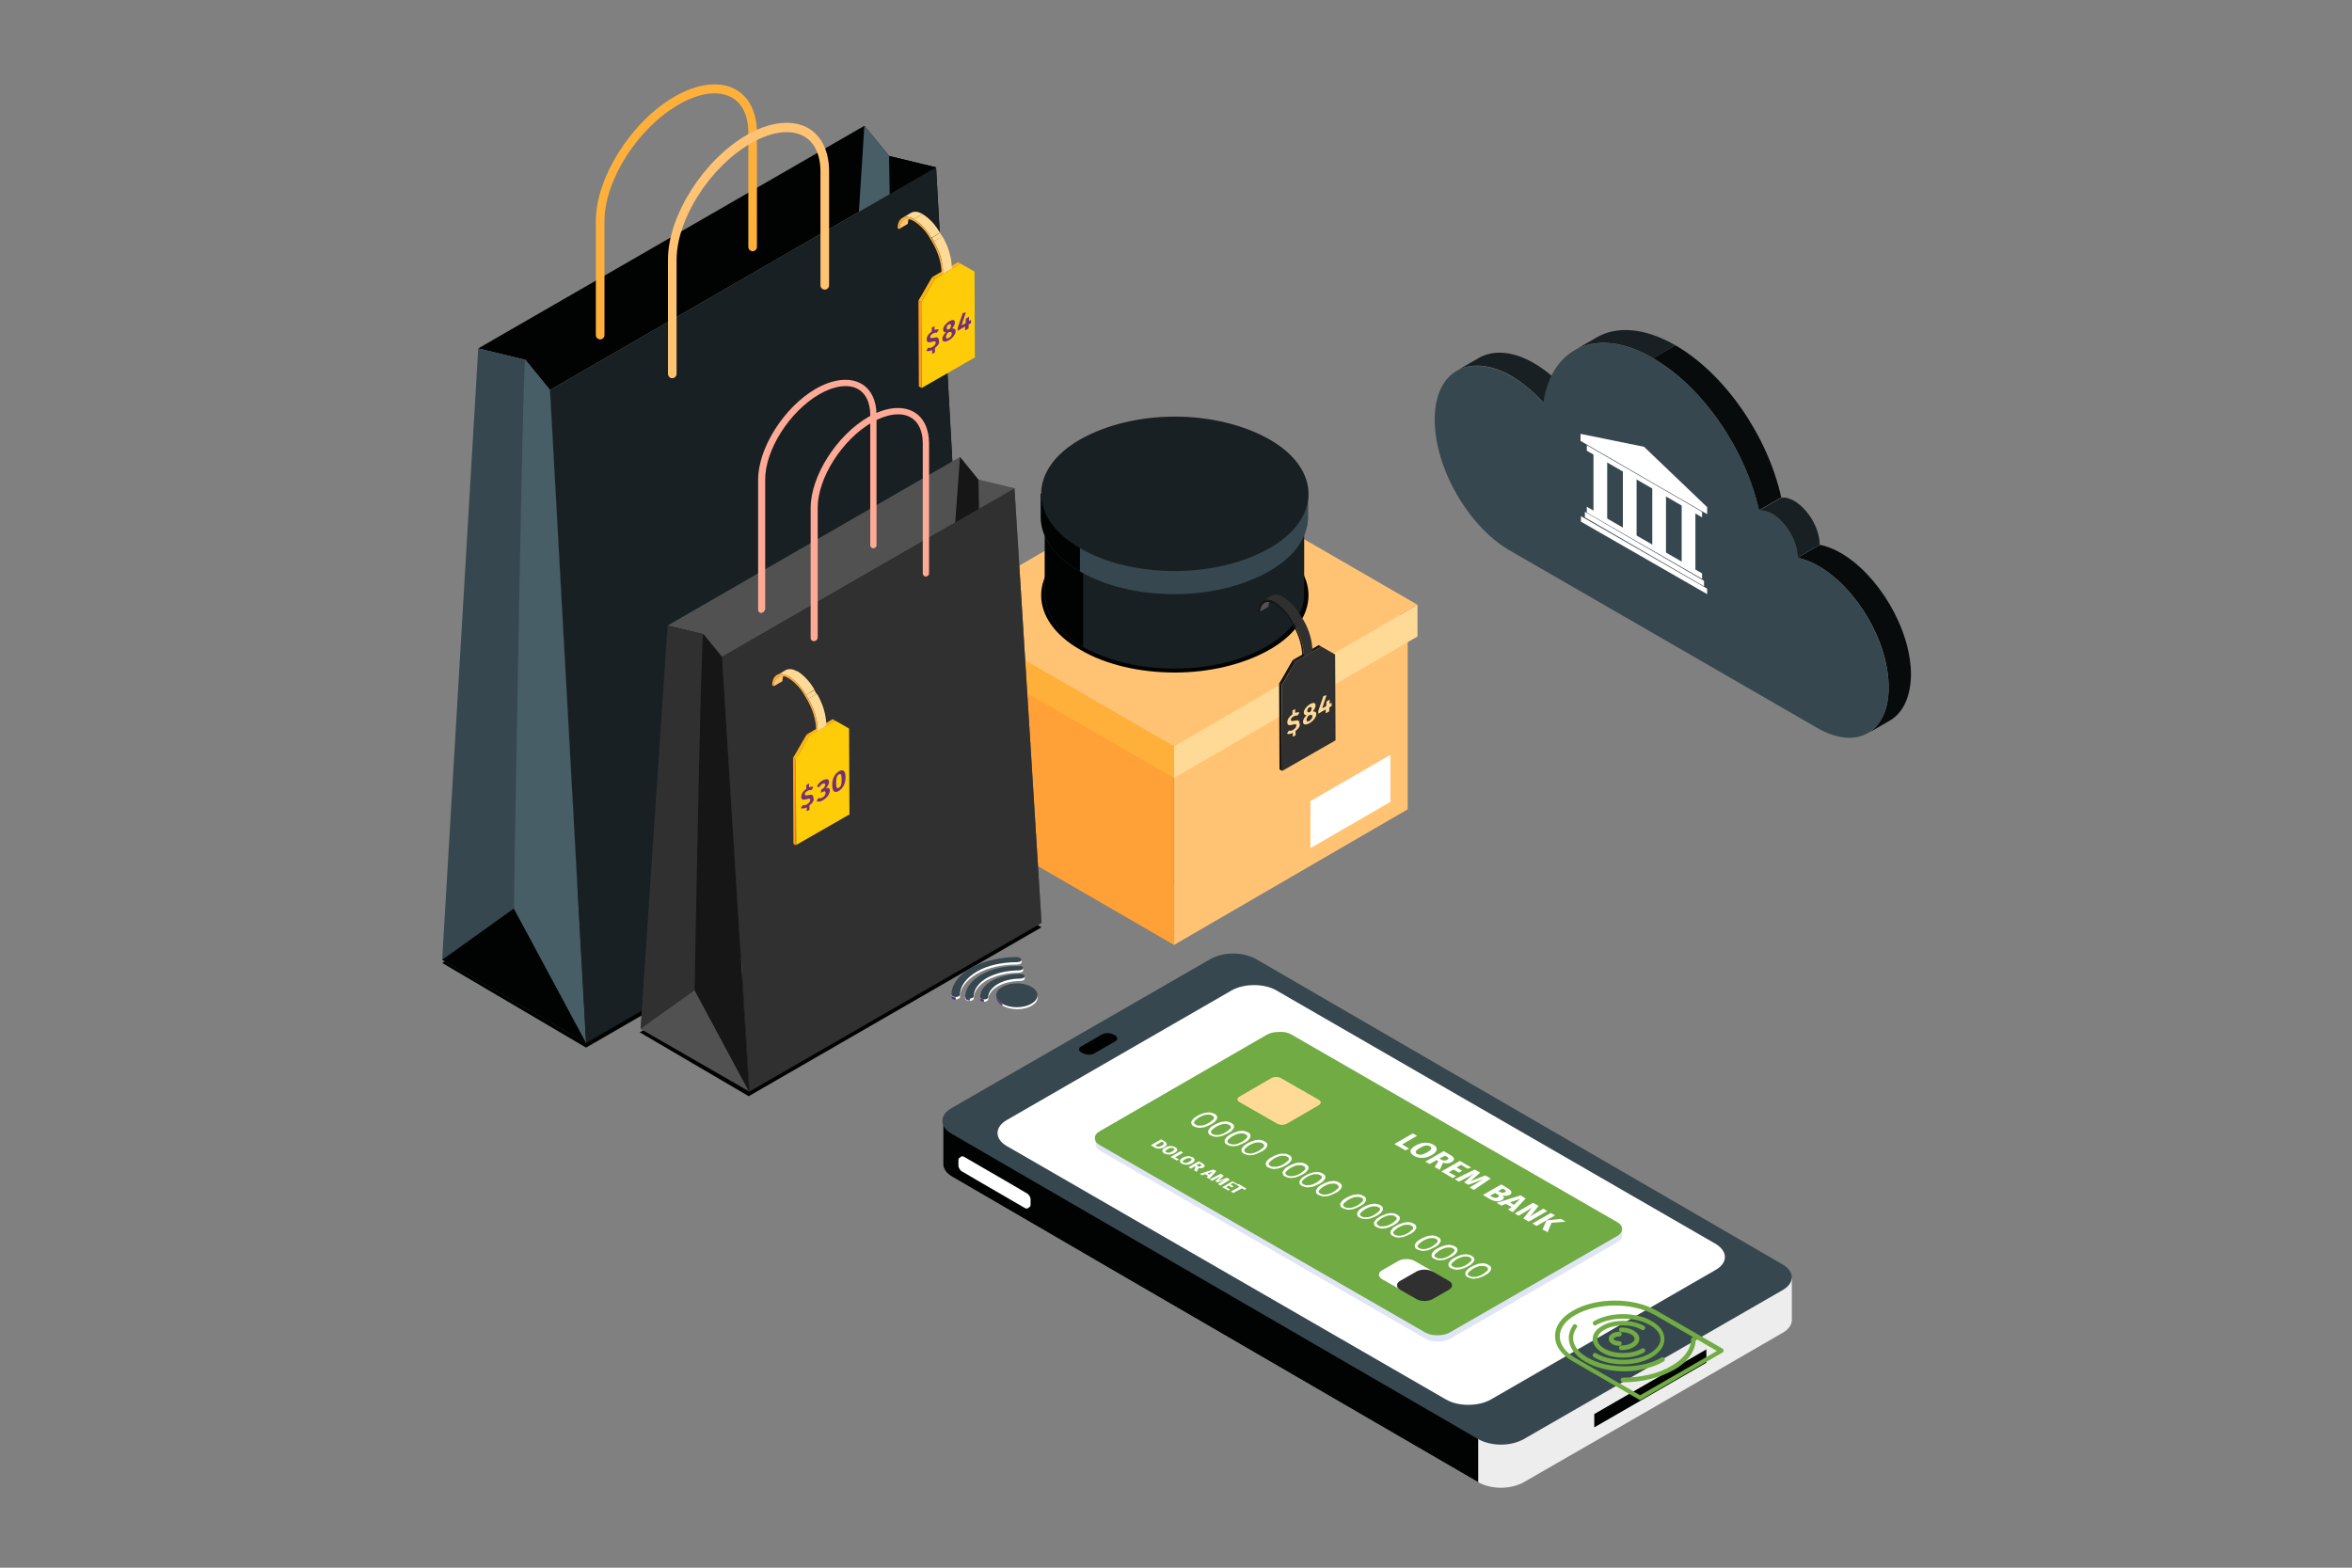 <?xml version="1.0" encoding="utf-8"?>
<!-- Generator: Adobe Illustrator 26.0.1, SVG Export Plug-In . SVG Version: 6.00 Build 0)  -->
<svg version="1.1" id="Layer_1" xmlns="http://www.w3.org/2000/svg" xmlns:xlink="http://www.w3.org/1999/xlink" x="0px" y="0px"
	 viewBox="0 0 600 400" style="enable-background:new 0 0 600 400;" xml:space="preserve">
<rect x="0" y="0" width="600" height="400" fill="#808080" stroke="none"/>
<style type="text/css">
	.st0{fill:#78BBFF;}
	.st1{fill:#010202;}
	.st2{enable-background:new    ;}
	.st3{fill:#FFC373;}
	.st4{fill:#FFA136;}
	.st5{fill:#FFDA96;}
	.st6{fill:#FFB03A;}
	.st7{fill:#FFFFFF;}
	.st8{fill:#182023;}
	.st9{fill:#BDFFFF;}
	.st10{fill:#36474F;}
	.st11{fill:#485E66;}
	.st12{fill:#515151;}
	.st13{fill:#303030;}
	.st14{fill:#161616;}
	.st15{fill:#FFAA96;}
	.st16{clip-path:url(#SVGID_00000005950723395156712910000012811568451935178418_);enable-background:new    ;}
	.st17{fill:#FF9924;}
	.st18{clip-path:url(#SVGID_00000106825677269293558640000014147719296657287312_);enable-background:new    ;}
	.st19{fill:#FFB316;}
	.st20{fill:#FECC09;}
	.st21{fill:#743075;}
	.st22{clip-path:url(#SVGID_00000005265026181261627990000000950427262158046096_);enable-background:new    ;}
	.st23{clip-path:url(#SVGID_00000068668149810822576490000015733081733566642066_);enable-background:new    ;}
	.st24{clip-path:url(#SVGID_00000158030586823402735800000004748503461643857037_);enable-background:new    ;}
	.st25{clip-path:url(#SVGID_00000183245616060717595880000011647229319173314967_);enable-background:new    ;}
	.st26{fill:#EDEDED;}
	.st27{fill:#71AB43;}
	.st28{fill:#E0E5F6;}
	.st29{clip-path:url(#SVGID_00000026162956661944300700000013580708140562577325_);}
	.st30{fill:#522E78;}
	.st31{fill:#080B0C;}
</style>
<path class="st0" d="M314.6,226.2c1.6,0.9,1.6,2.4,0,3.3c-1.6,0.9-4.2,0.9-5.8,0c-1.6-0.9-1.6-2.4,0-3.3
	C310.4,225.3,313,225.3,314.6,226.2z"/>
<g>
	<g>
		<polygon class="st1" points="233.1,198.3 292.7,163.7 349.7,196.6 290.2,231.2 		"/>
	</g>
	<g>
		<g>
			<g>
				<g class="st2">
					<g>
						<polygon class="st3" points="299.5,192.7 359.1,158.1 359.1,206.5 299.5,241.1 						"/>
					</g>
					<g>
						<g>
							<polygon class="st3" points="242.5,159.8 302.1,125.2 359.1,158.1 299.5,192.7 							"/>
						</g>
					</g>
					<g>
						<g>
							<polygon class="st4" points="299.5,192.7 299.5,241.1 242.5,208.1 242.5,159.8 							"/>
						</g>
					</g>
				</g>
			</g>
			<g>
				<g class="st2">
					<g>
						<g>
							<polygon class="st5" points="299.5,190.4 361.6,154.3 361.6,162.4 299.5,198.5 							"/>
						</g>
					</g>
					<g>
						<g>
							<polygon class="st3" points="239.9,156 302.1,119.9 361.6,154.3 299.5,190.4 							"/>
						</g>
					</g>
					<g>
						<g>
							<polygon class="st6" points="299.5,190.4 299.5,198.5 239.9,164.1 239.9,156 							"/>
						</g>
					</g>
				</g>
			</g>
			<polygon class="st7" points="354.7,204.6 334.3,216.4 334.3,204.4 354.7,192.6 			"/>
		</g>
	</g>
</g>
<g>
	<path class="st1" d="M323.8,138c6.7,3.8,10,8.9,10,13.9s-3.3,10.1-10,13.9c-6.7,3.8-15.4,5.8-24.1,5.8c-8.7,0-17.5-1.9-24.1-5.8
		c-6.7-3.8-10-8.9-10-13.9s3.3-10.1,10-13.9c6.7-3.8,15.4-5.8,24.1-5.8C308.4,132.2,317.1,134.1,323.8,138z"/>
	<g>
		<path class="st8" d="M332.7,126.5v25c0,4.9-3.2,9.8-9.7,13.5c-6.4,3.7-14.9,5.6-23.4,5.6c-8.5,0-16.9-1.9-23.4-5.6
			c-6.5-3.7-9.7-8.6-9.7-13.5v-25H332.7z"/>
		<path class="st1" d="M276.8,126.5l-0.5,13.5v25c-6.5-3.7-9.7-8.6-9.7-13.5v-25H276.8z"/>
		<path class="st9" d="M323,113c6.5,3.7,9.7,8.6,9.7,13.5c0,4.9-3.2,9.8-9.7,13.5c-6.5,3.7-14.9,5.6-23.4,5.6
			c-8.5,0-16.9-1.9-23.4-5.6c-6.5-3.7-9.7-8.6-9.7-13.5c0-4.9,3.2-9.8,9.7-13.5c6.5-3.7,14.9-5.6,23.4-5.6
			C308.1,107.5,316.5,109.3,323,113z"/>
	</g>
	<g>
		<path class="st10" d="M333.7,126v5.9c0,5-3.3,10.1-10,13.9c-6.7,3.8-15.4,5.8-24.1,5.8c-8.7,0-17.5-1.9-24.1-5.8
			c-6.7-3.8-10-8.9-10-13.9V126H333.7z"/>
		<path class="st1" d="M276,126l-0.5,13.9v5.9c-6.7-3.8-10-8.9-10-13.9V126H276z"/>
		<path class="st8" d="M323.8,112.1c6.7,3.8,10,8.9,10,13.9c0,5-3.3,10.1-10,13.9c-6.7,3.8-15.4,5.8-24.1,5.8
			c-8.7,0-17.5-1.9-24.1-5.8c-6.7-3.8-10-8.9-10-13.9c0-5,3.3-10.1,10-13.9c6.7-3.8,15.4-5.8,24.1-5.8
			C308.4,106.3,317.1,108.3,323.8,112.1z"/>
	</g>
</g>
<g>
	<polygon class="st1" points="112.8,245.7 149.5,267.3 248,210.4 211.3,188.8 	"/>
	<polygon class="st1" points="220.5,32.1 226.8,39.8 238.8,42.7 140.3,99.5 134,91.8 122,88.9 	"/>
	<g>
		<path class="st6" d="M153.1,86.6c-0.6,0-1.1-0.5-1.1-1.1V56.4c0-11.1,9-25.3,20-31.7c6-3.5,11.8-4.1,15.8-1.8
			c3.4,2,5.3,5.9,5.3,11V63c0,0.6-0.5,1.1-1.1,1.1c-0.6,0-1.1-0.5-1.1-1.1V33.9c0-4.3-1.5-7.5-4.2-9c-3.3-1.9-8.3-1.3-13.6,1.8
			c-10.4,6-18.9,19.3-18.9,29.7v29.1C154.2,86.1,153.7,86.6,153.1,86.6z"/>
	</g>
	<polygon class="st10" points="140.3,99.5 149.5,266.1 112.8,244.9 122,88.9 134,91.8 	"/>
	<polygon class="st1" points="149.5,266.1 131.1,231.8 112.8,244.9 	"/>
	<path class="st11" d="M134,91.8c-0.7,0.2-2.9,140-2.9,140l18.4,34.2l-9.2-166.5L134,91.8z"/>
	<polygon class="st1" points="226.8,39.8 229,174.5 248,209.2 238.8,42.7 	"/>
	<polygon class="st11" points="220.5,32.1 210.6,187.5 229,174.5 226.8,39.8 	"/>
	<polygon class="st8" points="248,209.2 238.8,42.7 140.3,99.5 149.5,266.1 	"/>
	<g>
		<path class="st3" d="M171.5,96.5c-0.6,0-1.1-0.5-1.1-1.1V66.2c0-11.1,9-25.3,20-31.7c6-3.5,11.8-4.1,15.8-1.8
			c3.4,2,5.3,5.9,5.3,11v29.1c0,0.6-0.5,1.1-1.1,1.1c-0.6,0-1.1-0.5-1.1-1.1V43.8c0-4.3-1.5-7.5-4.2-9c-3.3-1.9-8.3-1.3-13.6,1.8
			c-10.4,6-18.9,19.3-18.9,29.7v29.1C172.6,96,172.1,96.5,171.5,96.5z"/>
	</g>
</g>
<g>
	<polygon class="st1" points="163.2,263.4 191,279.7 265.7,236.6 237.9,220.2 	"/>
	<polygon class="st12" points="244.9,116.6 249.6,122.4 258.8,124.6 184.2,167.6 179.4,161.8 170.3,159.6 	"/>
	<polygon class="st13" points="184.2,167.6 191.2,278.5 163.4,262.5 170.3,159.6 179.4,161.8 	"/>
	<polygon class="st12" points="191.2,278.5 177.3,252.6 163.4,262.5 	"/>
	<path class="st14" d="M179.4,161.8c-0.6,0.2-2.2,90.9-2.2,90.9l13.9,25.9l-6.9-110.9L179.4,161.8z"/>
	<polygon class="st12" points="249.6,122.4 251.3,209.2 265.7,235.5 258.8,124.6 	"/>
	<polygon class="st14" points="244.9,116.6 237.4,219.1 251.3,209.2 249.6,122.4 	"/>
	<polygon class="st13" points="265.7,235.5 258.8,124.6 184.2,167.6 191.2,278.5 	"/>
	<g>
		<g>
			<path class="st15" d="M194.2,156.4c-0.5,0-0.8-0.4-0.8-0.8v-33.2c0-8.1,6.6-18.5,14.7-23.2c4.4-2.5,8.6-3,11.6-1.3
				c2.5,1.4,3.9,4.3,3.9,8v33.2c0,0.5-0.4,0.8-0.8,0.8c-0.5,0-0.8-0.4-0.8-0.8v-33.2c0-3.1-1.1-5.5-3.1-6.6
				c-2.4-1.4-6.1-0.9-9.9,1.3c-7.6,4.4-13.8,14.2-13.8,21.7v33.2C195,156,194.6,156.4,194.2,156.4z"/>
		</g>
	</g>
	<g>
		<g>
			<path class="st15" d="M207.6,163.6c-0.5,0-0.8-0.4-0.8-0.8v-33.2c0-8.1,6.6-18.5,14.7-23.2c4.4-2.5,8.6-3,11.6-1.3
				c2.5,1.4,3.9,4.3,3.9,8v33.2c0,0.5-0.4,0.8-0.8,0.8c-0.5,0-0.8-0.4-0.8-0.8v-33.2c0-3.1-1.1-5.5-3.1-6.6
				c-2.4-1.4-6.1-0.9-9.9,1.3c-7.6,4.4-13.8,14.2-13.8,21.7v33.2C208.5,163.3,208.1,163.6,207.6,163.6z"/>
		</g>
	</g>
</g>
<g>
	<g>
		<g class="st2">
			<g class="st2">
				<defs>
					<path id="SVGID_1_" class="st2" d="M245.1,67.3l-0.7-0.4c1.4,0.8,2.1,1.2,3.5,2l0.7,0.4C247.2,68.5,246.5,68.1,245.1,67.3z"/>
				</defs>
				<clipPath id="SVGID_00000042735361688592394040000018262861566228011648_">
					<use xlink:href="#SVGID_1_"  style="overflow:visible;"/>
				</clipPath>
				<g style="clip-path:url(#SVGID_00000042735361688592394040000018262861566228011648_);enable-background:new    ;">
					<path class="st17" d="M245.1,67.3l-0.7-0.4c1.4,0.8,2.1,1.2,3.5,2l0.7,0.4C247.2,68.5,246.5,68.1,245.1,67.3z"/>
				</g>
			</g>
			<g>
				<polygon class="st17" points="235.1,99 234.4,98.6 234.3,76.7 235,77.1 				"/>
			</g>
			<g class="st2">
				<defs>
					<path id="SVGID_00000169557851218428513020000000700567796261582513_" class="st2" d="M235,77.1l-0.7-0.4
						c1.4-2.3,2.1-3.7,3.5-6l0.7,0.4C237.1,73.4,236.4,74.8,235,77.1z"/>
				</defs>
				<clipPath id="SVGID_00000029726733406033850630000005852230219377123464_">
					<use xlink:href="#SVGID_00000169557851218428513020000000700567796261582513_"  style="overflow:visible;"/>
				</clipPath>
				<g style="clip-path:url(#SVGID_00000029726733406033850630000005852230219377123464_);enable-background:new    ;">
					<path class="st19" d="M235,77.1l-0.7-0.4c1.4-2.3,2.1-3.7,3.5-6l0.7,0.4C237.1,73.4,236.4,74.8,235,77.1z"/>
				</g>
			</g>
			<g>
				<polygon class="st19" points="238.5,71.1 237.8,70.7 244.4,66.9 245.1,67.3 				"/>
			</g>
			<g>
				<path class="st20" d="M245.1,67.3c1.4,0.8,2.1,1.2,3.5,2l0.1,21.9L235.1,99L235,77.1c1.4-2.3,2.1-3.7,3.5-6L245.1,67.3z"/>
			</g>
		</g>
	</g>
	<g>
		<g class="st2">
			<g>
				<path class="st3" d="M230.5,56.1l2.2-1.3c-0.7,0.4-1.1,1.2-1.1,2.3l-2.2,1.3C229.5,57.3,229.9,56.5,230.5,56.1z"/>
			</g>
			<g>
				<path class="st5" d="M230.2,55.6l2.2-1.3c0.7-0.4,1.8-0.4,2.9,0.3l-2.2,1.3C232,55.2,231,55.2,230.2,55.6z"/>
			</g>
			<g>
				<path class="st5" d="M238.2,61.6l2.2-1.3c1.6,2.7,2.4,5.6,2.4,8.2l-2.2,1.3C240.7,67.3,239.8,64.4,238.2,61.6z"/>
			</g>
			<g>
				<polygon class="st5" points="237.7,60.7 239.8,59.4 240.4,60.4 238.2,61.6 				"/>
			</g>
			<g>
				<path class="st5" d="M233.1,55.9l2.2-1.3c1.7,1,3.3,2.7,4.5,4.8l-2.2,1.3C236.4,58.6,234.8,56.9,233.1,55.9z"/>
			</g>
			<g>
				<path class="st6" d="M233.1,55.9c1.7,1,3.3,2.7,4.5,4.8l0.6,1c1.6,2.7,2.4,5.6,2.4,8.2l-0.4-0.2c0-2.4-0.8-5.2-2.3-7.8l-0.6-1
					c-1.1-2-2.6-3.5-4.2-4.5c-2-1.2-3.6-0.2-3.7,2.1l-0.4-0.3C229,55.6,230.9,54.6,233.1,55.9z"/>
			</g>
		</g>
	</g>
	<g>
		<path class="st21" d="M238.5,88.8v1.1l-0.7,0.4v-1c-0.6,0.3-1.1,0.4-1.5,0.2l0.5-0.8c0.3,0.1,0.7,0.1,1.1-0.2
			c0.5-0.3,0.8-0.7,0.8-1.1c0-0.4-0.2-0.4-0.9-0.2c-1,0.3-1.4,0.1-1.4-0.6c0-0.7,0.5-1.5,1.3-2v-1l0.7-0.4v1
			c0.5-0.2,0.8-0.2,1.1-0.1l-0.5,0.8c-0.3-0.1-0.6,0-1,0.2c-0.4,0.2-0.7,0.5-0.7,0.9c0,0.3,0.2,0.3,0.9,0.2c0.8-0.2,1.3-0.2,1.3,0.7
			C239.8,87.4,239.3,88.2,238.5,88.8z"/>
		<path class="st21" d="M243.8,84.5c0,0.7-0.7,1.7-1.7,2.3c-1.1,0.6-1.7,0.4-1.7-0.3c0-0.6,0.3-1.1,0.9-1.7c-0.5,0-0.7-0.3-0.7-0.7
			c0-0.7,0.7-1.6,1.5-2.1c0.9-0.5,1.5-0.5,1.5,0.3c0,0.4-0.2,0.9-0.7,1.5C243.5,83.8,243.8,84,243.8,84.5z M242.8,85.1
			c0-0.4-0.2-0.5-0.8-0.3l-0.2,0.1c-0.3,0.4-0.5,0.8-0.5,1.1c0,0.4,0.3,0.5,0.8,0.2C242.6,85.9,242.8,85.5,242.8,85.1z M241.5,83.7
			c0,0.4,0.2,0.4,0.6,0.3l0.1,0c0.3-0.4,0.4-0.7,0.4-1c0-0.3-0.2-0.4-0.6-0.2C241.7,83,241.5,83.3,241.5,83.7z"/>
		<path class="st21" d="M247.6,82.5l-0.5,0.3v1l-0.9,0.5l0-1l-1.9,1.1v-0.7l1.3-3.8l0.8-0.2l-1.1,3.3l1-0.5l0.1-1.2l0.8-0.5v1.1
			l0.5-0.3V82.5z"/>
	</g>
</g>
<g>
	<g>
		<g class="st2">
			<g class="st2">
				<defs>
					<path id="SVGID_00000161609646906673064340000013304388796170408076_" class="st2" d="M337.1,165l-0.7-0.4
						c1.4,0.8,2.1,1.2,3.5,2l0.7,0.4C339.2,166.2,338.5,165.7,337.1,165z"/>
				</defs>
				<clipPath id="SVGID_00000130614459604846555810000000975473412948299196_">
					<use xlink:href="#SVGID_00000161609646906673064340000013304388796170408076_"  style="overflow:visible;"/>
				</clipPath>
				<g style="clip-path:url(#SVGID_00000130614459604846555810000000975473412948299196_);enable-background:new    ;">
					<path class="st17" d="M337.1,165l-0.7-0.4c1.4,0.8,2.1,1.2,3.5,2l0.7,0.4C339.2,166.2,338.5,165.7,337.1,165z"/>
				</g>
			</g>
			<g>
				<polygon class="st14" points="327.1,196.7 326.4,196.3 326.3,174.4 327,174.8 				"/>
			</g>
			<g class="st2">
				<defs>
					<path id="SVGID_00000133490911428619454550000016819616551662620835_" class="st2" d="M327,174.8l-0.7-0.4
						c1.4-2.3,2.1-3.7,3.5-6l0.7,0.4C329.1,171.1,328.4,172.4,327,174.8z"/>
				</defs>
				<clipPath id="SVGID_00000026846065956767992020000015752406858663556027_">
					<use xlink:href="#SVGID_00000133490911428619454550000016819616551662620835_"  style="overflow:visible;"/>
				</clipPath>
				<g style="clip-path:url(#SVGID_00000026846065956767992020000015752406858663556027_);enable-background:new    ;">
					<path class="st14" d="M327,174.8l-0.7-0.4c1.4-2.3,2.1-3.7,3.5-6l0.7,0.4C329.1,171.1,328.4,172.4,327,174.8z"/>
				</g>
			</g>
			<g>
				<polygon class="st14" points="330.5,168.8 329.8,168.4 336.4,164.6 337.1,165 				"/>
			</g>
			<g>
				<g>
					<path class="st13" d="M337.1,165c1.4,0.8,2.1,1.2,3.5,2l0.1,21.9l-13.6,7.8l-0.1-21.9c1.4-2.3,2.1-3.7,3.5-6L337.1,165z"/>
				</g>
			</g>
		</g>
	</g>
	<g>
		<g class="st2">
			<g>
				<path class="st12" d="M322.5,153.8l2.2-1.3c-0.7,0.4-1.1,1.2-1.1,2.3l-2.2,1.3C321.5,155,321.9,154.2,322.5,153.8z"/>
			</g>
			<g>
				<path class="st13" d="M322.2,153.3l2.2-1.3c0.7-0.4,1.8-0.4,2.9,0.3l-2.2,1.3C324,152.9,323,152.9,322.2,153.3z"/>
			</g>
			<g>
				<path class="st13" d="M330.2,159.3l2.2-1.3c1.6,2.7,2.4,5.6,2.4,8.2l-2.2,1.3C332.6,165,331.8,162.1,330.2,159.3z"/>
			</g>
			<g>
				<polygon class="st13" points="329.6,158.4 331.8,157.1 332.4,158.1 330.2,159.3 				"/>
			</g>
			<g>
				<path class="st13" d="M325.1,153.6l2.2-1.3c1.7,1,3.3,2.7,4.5,4.8l-2.2,1.3C328.4,156.3,326.8,154.6,325.1,153.6z"/>
			</g>
			<g>
				<path class="st14" d="M325.1,153.6c1.7,1,3.3,2.7,4.5,4.8l0.6,1c1.6,2.7,2.4,5.6,2.4,8.2l-0.4-0.2c0-2.4-0.8-5.2-2.3-7.8l-0.6-1
					c-1.1-2-2.6-3.5-4.2-4.5c-2-1.2-3.6-0.2-3.7,2.1l-0.4-0.3C321,153.3,322.9,152.3,325.1,153.6z"/>
			</g>
		</g>
	</g>
	<g>
		<path class="st5" d="M330.5,186.5v1.1l-0.7,0.4v-1c-0.6,0.3-1.1,0.4-1.5,0.2l0.5-0.8c0.3,0.1,0.7,0.1,1.1-0.2
			c0.5-0.3,0.8-0.7,0.8-1.1c0-0.4-0.2-0.4-0.9-0.2c-1,0.3-1.4,0.1-1.4-0.6c0-0.7,0.5-1.5,1.3-2v-1l0.7-0.4v1
			c0.5-0.2,0.8-0.2,1.1-0.1l-0.5,0.8c-0.3-0.1-0.6,0-1,0.2c-0.4,0.2-0.7,0.5-0.7,0.9c0,0.3,0.2,0.3,0.9,0.2c0.8-0.2,1.3-0.2,1.3,0.7
			C331.8,185.1,331.3,185.9,330.5,186.5z"/>
		<path class="st5" d="M335.8,182.2c0,0.7-0.7,1.7-1.7,2.3c-1.1,0.6-1.7,0.4-1.7-0.3c0-0.6,0.3-1.1,0.9-1.7c-0.5,0-0.7-0.3-0.7-0.7
			c0-0.7,0.7-1.6,1.5-2.1c0.9-0.5,1.5-0.5,1.5,0.3c0,0.4-0.2,0.9-0.7,1.5C335.5,181.5,335.8,181.7,335.8,182.2z M334.8,182.8
			c0-0.4-0.2-0.5-0.8-0.3l-0.2,0.1c-0.3,0.4-0.5,0.8-0.5,1.1c0,0.4,0.3,0.5,0.8,0.2C334.5,183.6,334.8,183.1,334.8,182.8z
			 M333.5,181.4c0,0.4,0.2,0.4,0.6,0.3l0.1,0c0.3-0.4,0.4-0.7,0.4-1c0-0.3-0.2-0.4-0.6-0.2C333.7,180.6,333.5,181,333.5,181.4z"/>
		<path class="st5" d="M339.6,180.2l-0.5,0.3v1l-0.9,0.5l0-1l-1.9,1.1v-0.7l1.3-3.8l0.8-0.2l-1.1,3.3l1-0.5l0.1-1.2l0.8-0.5v1.1
			l0.5-0.3V180.2z"/>
	</g>
</g>
<g>
	<g>
		<g class="st2">
			<g class="st2">
				<defs>
					<path id="SVGID_00000182497937653905407810000002530561342120986016_" class="st2" d="M213.1,183.9l-0.7-0.4
						c1.4,0.8,2.1,1.2,3.5,2l0.7,0.4C215.2,185.2,214.4,184.7,213.1,183.9z"/>
				</defs>
				<clipPath id="SVGID_00000026886351393284687450000016129063125165461151_">
					<use xlink:href="#SVGID_00000182497937653905407810000002530561342120986016_"  style="overflow:visible;"/>
				</clipPath>
				<g style="clip-path:url(#SVGID_00000026886351393284687450000016129063125165461151_);enable-background:new    ;">
					<path class="st17" d="M213.1,183.9l-0.7-0.4c1.4,0.8,2.1,1.2,3.5,2l0.7,0.4C215.2,185.2,214.4,184.7,213.1,183.9z"/>
				</g>
			</g>
			<g>
				<polygon class="st17" points="203,215.7 202.4,215.3 202.3,193.4 203,193.8 				"/>
			</g>
			<g class="st2">
				<defs>
					<path id="SVGID_00000041284707260898362540000002798656200522701479_" class="st2" d="M203,193.8l-0.7-0.4
						c1.4-2.3,2.1-3.7,3.5-6l0.7,0.4C205.1,190.1,204.3,191.4,203,193.8z"/>
				</defs>
				<clipPath id="SVGID_00000118365682985130103220000017175837182388343480_">
					<use xlink:href="#SVGID_00000041284707260898362540000002798656200522701479_"  style="overflow:visible;"/>
				</clipPath>
				<g style="clip-path:url(#SVGID_00000118365682985130103220000017175837182388343480_);enable-background:new    ;">
					<path class="st19" d="M203,193.8l-0.7-0.4c1.4-2.3,2.1-3.7,3.5-6l0.7,0.4C205.1,190.1,204.3,191.4,203,193.8z"/>
				</g>
			</g>
			<g>
				<polygon class="st19" points="206.5,187.8 205.8,187.4 212.4,183.5 213.1,183.9 				"/>
			</g>
			<g>
				<path class="st20" d="M213.1,183.9c1.4,0.8,2.1,1.2,3.5,2l0.1,21.9l-13.6,7.8l-0.1-21.9c1.4-2.3,2.1-3.7,3.5-6L213.1,183.9z"/>
			</g>
		</g>
	</g>
	<g>
		<g class="st2">
			<g>
				<path class="st3" d="M198.5,172.8l2.2-1.3c-0.7,0.4-1.1,1.2-1.1,2.3l-2.2,1.3C197.4,174,197.8,173.2,198.5,172.8z"/>
			</g>
			<g>
				<path class="st5" d="M198.2,172.3l2.2-1.3c0.7-0.4,1.8-0.4,2.9,0.3l-2.2,1.3C200,171.9,198.9,171.8,198.2,172.3z"/>
			</g>
			<g>
				<path class="st5" d="M206.2,178.3l2.2-1.3c1.6,2.7,2.4,5.6,2.4,8.2l-2.2,1.3C208.6,183.9,207.8,181,206.2,178.3z"/>
			</g>
			<g>
				<polygon class="st5" points="205.6,177.3 207.8,176.1 208.3,177.1 206.2,178.3 				"/>
			</g>
			<g>
				<path class="st5" d="M201.1,172.5l2.2-1.3c1.7,1,3.3,2.7,4.5,4.8l-2.2,1.3C204.4,175.2,202.8,173.5,201.1,172.5z"/>
			</g>
			<g>
				<path class="st6" d="M201.1,172.5c1.7,1,3.3,2.7,4.5,4.8l0.6,1c1.6,2.7,2.4,5.6,2.4,8.2l-0.4-0.2c0-2.4-0.8-5.2-2.3-7.8l-0.6-1
					c-1.1-2-2.6-3.5-4.2-4.5c-2-1.2-3.6-0.2-3.7,2.1l-0.4-0.3C197,172.3,198.8,171.2,201.1,172.5z"/>
			</g>
		</g>
	</g>
	<g>
		<path class="st21" d="M206.5,205.5v1.1l-0.7,0.4v-1c-0.6,0.3-1.1,0.4-1.5,0.2l0.5-0.8c0.3,0.1,0.7,0.1,1.1-0.2
			c0.5-0.3,0.8-0.7,0.8-1.1c0-0.4-0.2-0.4-0.9-0.2c-1,0.3-1.4,0.1-1.4-0.6c0-0.7,0.5-1.5,1.3-2v-1l0.7-0.4v1
			c0.5-0.2,0.8-0.2,1.1-0.1l-0.5,0.8c-0.3-0.1-0.6,0-1,0.2c-0.4,0.2-0.7,0.5-0.7,0.9c0,0.3,0.2,0.3,0.9,0.2c0.8-0.2,1.3-0.2,1.3,0.7
			C207.8,204.1,207.3,204.9,206.5,205.5z"/>
	</g>
</g>
<path class="st21" d="M211.5,199.5c0,0.6-0.4,1.2-0.9,1.7c0.6-0.3,1.1-0.2,1.1,0.5c0,0.8-0.6,1.8-1.8,2.5c-0.7,0.4-1.2,0.4-1.6,0.2
	l0.5-0.8c0.3,0.1,0.6,0.1,1-0.1c0.5-0.3,0.8-0.7,0.8-1.2c0-0.5-0.3-0.5-0.8-0.2l-0.4,0.2l0.1-0.8l0.3-0.2c0.4-0.2,0.7-0.7,0.7-1.1
	c0-0.4-0.3-0.4-0.7-0.2c-0.4,0.2-0.6,0.5-0.9,0.9l-0.5-0.3c0.4-0.7,0.9-1.2,1.5-1.5C211,198.6,211.5,198.8,211.5,199.5z"/>
<path class="st21" d="M215.7,198.3c0,1.6-0.6,2.8-1.7,3.5c-1.1,0.7-1.7,0.1-1.7-1.5c0-1.6,0.6-2.8,1.7-3.5
	C215.1,196.2,215.7,196.7,215.7,198.3z M213.3,199.7c0,1.3,0.2,1.6,0.7,1.3c0.5-0.3,0.7-0.8,0.7-2.1c0-1.3-0.2-1.6-0.7-1.3
	C213.5,197.9,213.3,198.5,213.3,199.7z"/>
<g>
	<g>
		<g>
			<g>
				<g>
					<path class="st26" d="M457.1,326.1v10.7c0,1.2-0.8,2.4-2.4,3.3l-33,19.1l-33,19c-1.6,0.9-3.7,1.4-5.8,1.4
						c-2.1,0-4.2-0.5-5.8-1.4l-94.9-55.1L243,300.3c-1.6-0.9-2.4-2.1-2.4-3.3v-10.7l11.9-3.2l11.9-6.8l11.6-6.7l33-19.1
						c1.6-0.9,3.7-1.4,5.8-1.4c2.1,0,4.2,0.5,5.8,1.4l39.3,22.8l72.5,42.2L457.1,326.1z"/>
					<path class="st1" d="M377.1,362.9v15.3l-94.9-55.1L243,300.3c-1.6-0.9-2.4-2.1-2.4-3.3v-10.7l11.9-3.2l11.9-6.8L377.1,362.9z"
						/>
					<g>
						<g>
							<path class="st10" d="M454.7,322.6l-95-55.1l-39.3-22.8c-1.6-0.9-3.7-1.4-5.8-1.4c-2.1,0-4.2,0.5-5.8,1.4l-33,19l-33,19
								c-1.6,0.9-2.4,2.1-2.4,3.3c0,1.2,0.8,2.4,2.4,3.3l39.3,22.8l95,55.1c1.6,0.9,3.7,1.4,5.8,1.4c2.1,0,4.2-0.5,5.8-1.4l33-19
								l33-19c1.6-0.9,2.4-2.1,2.4-3.3C457.1,324.7,456.3,323.5,454.7,322.6z"/>
							<path class="st1" d="M284.5,265.7l-5.4,3.1c-0.7,0.4-1.9,0.4-2.7,0l-0.6-0.3c-0.7-0.4-0.7-1.1,0-1.5l5.4-3.1
								c0.7-0.4,1.9-0.4,2.7,0l0.6,0.3C285.2,264.6,285.2,265.3,284.5,265.7z"/>
						</g>
						<path class="st7" d="M262.9,307.4v-0.7v-0.7c0-0.3-0.1-0.6-0.3-0.9c-0.2-0.3-0.5-0.6-0.8-0.7l-3.9-2.3l-11.9-6.9
							c-0.3-0.2-0.6-0.2-0.8-0.1c-0.2,0.1-0.3,0.3-0.3,0.6v0.7v0.7c0,0.3,0.1,0.6,0.3,0.9c0.2,0.3,0.5,0.6,0.8,0.7l3.9,2.3l11.9,6.9
							c0.3,0.2,0.6,0.2,0.8,0.1C262.8,307.9,262.9,307.7,262.9,307.4z"/>
						<path class="st7" d="M262.5,307.7v-0.7v-0.7c0-0.3-0.1-0.6-0.3-0.9c-0.2-0.3-0.5-0.6-0.8-0.7l-3.9-2.3l-11.9-6.9
							c-0.3-0.2-0.6-0.2-0.8-0.1c-0.2,0.1-0.3,0.3-0.3,0.6v0.7v0.7c0,0.3,0.1,0.6,0.3,0.9c0.2,0.3,0.5,0.6,0.8,0.7l3.9,2.3l11.9,6.9
							c0.3,0.2,0.6,0.2,0.8,0.1C262.4,308.2,262.5,308,262.5,307.7z"/>
						<polygon class="st1" points="406.7,364.2 435.3,347.7 435.3,344.3 406.7,360.8 						"/>
						<path class="st7" d="M256.8,292.4l112.1,64.7c3.1,1.8,8.2,1.8,11.4,0l57.4-33.1c3.1-1.8,3.1-4.7,0-6.6l-112.1-64.7
							c-3.1-1.8-8.2-1.8-11.4,0l-57.4,33.1C253.7,287.6,253.7,290.6,256.8,292.4z"/>
					</g>
				</g>
				<g>
					<g>
						<g>
							<path class="st27" d="M418.4,357.2c-0.1,0-0.2,0-0.3-0.1c0,0-16.4-9.5-16.8-9.7c-3-1.7-4.6-4-4.6-6.5c0-2.5,1.6-4.8,4.6-6.5
								c5.9-3.4,15.4-3.4,21.3,0c0.4,0.2,16.8,9.7,16.8,9.7c0.2,0.1,0.3,0.3,0.3,0.5c0,0.2-0.1,0.4-0.3,0.5l-20.7,12
								C418.6,357.2,418.5,357.2,418.4,357.2z M412,333.1c-3.6,0-7.3,0.8-10.1,2.4c-2.6,1.5-4,3.4-4,5.5c0,2,1.4,4,4,5.5
								c0.3,0.2,14.3,8.2,16.5,9.5l19.6-11.3c-3.4-2-15.6-9-15.9-9.2C419.3,333.9,415.6,333.1,412,333.1z"/>
						</g>
						<g>
							<path class="st27" d="M413.6,344.5c-0.3,0-0.6-0.3-0.6-0.6c0-0.3,0.3-0.6,0.6-0.6c2,0,3.4-0.9,3.4-1.7c0-0.8-1.4-1.7-3.4-1.7
								c-0.3,0-0.6-0.3-0.6-0.6s0.3-0.6,0.6-0.6c2.6,0,4.6,1.3,4.6,2.9C418.2,343.2,416.2,344.5,413.6,344.5z"/>
						</g>
						<g>
							<path class="st27" d="M413.1,343.4c-1.5,0-2.7-0.8-2.7-1.8s1.1-1.8,2.7-1.8c0.3,0,0.6,0.3,0.6,0.6s-0.3,0.6-0.6,0.6
								c-0.9,0-1.5,0.4-1.5,0.6c0,0.2,0.6,0.6,1.5,0.6c0.3,0,0.6,0.3,0.6,0.6S413.4,343.4,413.1,343.4z"/>
						</g>
						<g>
							<path class="st27" d="M414,346.4c-1.9,0-3.9-0.4-5.3-1.3c-1.5-0.9-2.4-2.1-2.4-3.4c0-1.3,0.8-2.5,2.4-3.4
								c2.9-1.7,7.7-1.7,10.7,0c0.3,0.2,0.4,0.5,0.2,0.8c-0.2,0.3-0.5,0.4-0.8,0.2c-2.6-1.5-6.9-1.5-9.5,0c-1.2,0.7-1.8,1.5-1.8,2.4
								c0,0.9,0.6,1.7,1.8,2.4c2.6,1.5,6.9,1.5,9.5,0c0.3-0.2,0.6-0.1,0.8,0.2c0.2,0.3,0.1,0.6-0.2,0.8
								C417.9,346,415.9,346.4,414,346.4z"/>
						</g>
						<g>
							<path class="st27" d="M414,348.1c-2.7,0-5.4-0.6-7.4-1.8c-0.3-0.2-0.4-0.5-0.2-0.8c0.2-0.3,0.5-0.4,0.8-0.2
								c3.8,2.2,9.9,2.2,13.7,0c1.7-1,2.7-2.3,2.7-3.6c0-1.3-0.9-2.6-2.7-3.6c-3.8-2.2-9.9-2.2-13.7,0c-0.3,0.2-0.6,0.1-0.8-0.2
								c-0.2-0.3-0.1-0.6,0.2-0.8c4.1-2.4,10.8-2.4,14.8,0c2.1,1.2,3.2,2.8,3.2,4.6c0,1.8-1.2,3.4-3.2,4.6
								C419.4,347.5,416.7,348.1,414,348.1z"/>
						</g>
						<g>
							<path class="st27" d="M414,352.7c-0.3,0-0.6-0.3-0.6-0.6c0-0.3,0.3-0.6,0.6-0.6c4.7,0,9.1-1,12.4-3c3.2-1.8,4.9-4.2,5-6.7
								c0-0.3,0.3-0.6,0.6-0.6c0.3,0,0.6,0.3,0.6,0.6c-0.1,2.9-2,5.7-5.5,7.7C423.5,351.5,418.9,352.7,414,352.7z"/>
						</g>
						<g>
							<path class="st27" d="M414.5,349.9c-1.8,0-3.6-0.2-5.3-0.6c-1.8-0.4-3.3-1-4.7-1.8c-1.4-0.8-2.4-1.7-3.2-2.8
								c-0.7-1-1.1-2.2-1.1-3.3c0-1.2,0.4-2.3,1.1-3.3c0.2-0.3,0.5-0.3,0.8-0.1c0.3,0.2,0.3,0.5,0.1,0.8c-0.6,0.8-0.9,1.7-0.9,2.6
								c0,0.9,0.3,1.8,0.9,2.6c0.6,0.9,1.6,1.7,2.8,2.4c1.3,0.7,2.7,1.3,4.4,1.7c3.2,0.7,6.8,0.7,10,0c1.6-0.4,3.1-0.9,4.4-1.7
								c0.3-0.2,0.6-0.1,0.8,0.2c0.2,0.3,0.1,0.6-0.2,0.8c-1.4,0.8-2.9,1.4-4.7,1.8C418.1,349.7,416.4,349.9,414.5,349.9z"/>
						</g>
					</g>
				</g>
				<g>
					<path class="st28" d="M412.4,313.4c0,0-41.5-23.9-41.5-23.9l-41.5-23.9c-0.9-0.5-2-0.7-3.1-0.7c-1.1,0-2.2,0.2-3.1,0.7
						L302,277.8l-21.3,12.3c-0.2,0.1-0.3,0.2-0.4,0.3c-0.1,0-0.8-0.1-0.8-0.1v1.6c0,0.6,0.4,1.3,1.3,1.8l82.9,47.9
						c0.9,0.5,2,0.7,3.1,0.7c1.1,0,2.2-0.2,3.1-0.7l21.3-12.3l21.3-12.3c0.9-0.5,1.3-1.1,1.3-1.8v-1.6L412.4,313.4z"/>
					<g>
						<path class="st27" d="M329.5,264l41.5,23.9l41.5,23.9c0.9,0.5,1.3,1.1,1.3,1.8c0,0.6-0.4,1.3-1.3,1.8l-21.3,12.3L369.8,340
							c-0.9,0.5-2,0.7-3.1,0.7c-1.1,0-2.2-0.2-3.1-0.7l-41.5-23.9l-41.5-23.9c-0.9-0.5-1.3-1.1-1.3-1.8s0.4-1.3,1.3-1.8l21.3-12.3
							l21.3-12.3c0.9-0.5,2-0.7,3.1-0.7C327.5,263.2,328.7,263.5,329.5,264z"/>
						<g>
							<path class="st5" d="M325.8,286.7l-9.6-5.5c-0.7-0.4-0.7-1,0-1.4l8.1-4.7c0.7-0.4,1.8-0.4,2.5,0l9.6,5.5c0.7,0.4,0.7,1,0,1.4
								l-8.1,4.7C327.6,287.1,326.5,287.1,325.8,286.7z"/>
							<g>
								<path class="st7" d="M356.8,328.8l-4.2-2.4c-1.1-0.6-1.1-1.7,0-2.3l4.2-2.4c1.1-0.6,2.9-0.6,4,0l4.2,2.4
									c1.1,0.6,1.1,1.7,0,2.3l-4.2,2.4C359.7,329.5,357.9,329.5,356.8,328.8z"/>
								<path class="st13" d="M361.4,331.5l-4.2-2.4c-1.1-0.6-1.1-1.7,0-2.3l4.2-2.4c1.1-0.6,2.9-0.6,4,0l4.2,2.4
									c1.1,0.6,1.1,1.7,0,2.3l-4.2,2.4C364.3,332.1,362.5,332.1,361.4,331.5z"/>
							</g>
							<g>
								<path class="st7" d="M357.7,292l1.8,1.1l-1,0.4l-2.8-1.6l4.7-2.7l1.1,0.6L357.7,292z"/>
								<path class="st7" d="M365.3,294.7c-1.5,0.9-3.3,1-4.6,0.2c-1.3-0.8-1.2-1.7,0.4-2.6c1.5-0.9,3.3-1,4.6-0.2
									C366.9,292.8,366.8,293.8,365.3,294.7z M362.2,292.9c-1.2,0.7-1.3,1.2-0.7,1.5c0.6,0.4,1.4,0.3,2.6-0.4
									c1.2-0.7,1.3-1.1,0.7-1.5C364.2,292.1,363.4,292.2,362.2,292.9z"/>
								<path class="st7" d="M366.9,296.3l-0.4-0.3l-1.8,1l-1.1-0.6l4.7-2.7l1.5,0.9c1.3,0.7,1.5,1.4,0.5,1.9
									c-0.6,0.4-1.3,0.4-2.2,0.2l-0.8,1.8l-1.3-0.7L366.9,296.3z M367.2,295.6l0.5,0.3c0.5,0.3,1,0.3,1.5,0
									c0.5-0.3,0.4-0.5-0.2-0.8l-0.4-0.2L367.2,295.6z"/>
								<path class="st7" d="M374.4,298.2l-1.7-1l-1.1,0.7l1.4,0.8l-0.8,0.5l-1.4-0.8l-1.2,0.7l1.8,1l-0.8,0.5l-2.9-1.7l4.7-2.7
									l2.9,1.7L374.4,298.2z"/>
								<path class="st7" d="M376,303.6l-1.1-0.6l1.8-1.1c0.6-0.4,1.3-0.8,1.9-1.1l-4,1.5l-1.1-0.6l2.5-2.3
									c-0.6,0.4-1.2,0.8-1.9,1.1l-1.9,1l-1.1-0.6l5.1-2.5l1.4,0.8l-2.5,2.2l3.8-1.5l1.4,0.8L376,303.6z"/>
								<path class="st7" d="M383.2,306.2c-1.1,0.6-2.2,0.3-3.4-0.4l-1.5-0.9l4.7-2.7l1.3,0.8c1.3,0.7,1.7,1.4,0.8,1.9
									c-0.6,0.3-1.3,0.3-1.9,0.1C383.7,305.3,383.9,305.7,383.2,306.2z M383.3,303.3l-1.1,0.6l0.4,0.2c0.5,0.3,0.9,0.3,1.3,0.1
									c0.4-0.2,0.3-0.5-0.3-0.8L383.3,303.3z M382.1,305.5c0.5-0.3,0.3-0.6-0.2-0.8l-0.5-0.3l-1.3,0.7l0.4,0.2
									C381.1,305.6,381.6,305.8,382.1,305.5z"/>
								<path class="st7" d="M385.6,308l-1.4-0.8l-1.2,0.4l-1.2-0.7l6.1-1.9l1.3,0.8l-3.3,3.5l-1.2-0.7L385.6,308z M386.2,307.4
									l1.6-1.5l-2.6,0.9L386.2,307.4z"/>
								<path class="st7" d="M390,311.7l-1.4-0.8l2.3-2.9c-0.4,0.3-0.9,0.7-1.8,1.2l-1.7,1l-1-0.6l4.7-2.7l1.4,0.8l-2.3,2.9
									c0.3-0.3,0.8-0.7,1.6-1.1l1.9-1.1l1,0.6L390,311.7z"/>
								<path class="st7" d="M392,312.8l-1.1-0.6l4.7-2.7l1.1,0.6L392,312.8z M395.8,312l-1,2.4l-1.3-0.7l1-2.3l3.7-0.4l1.2,0.7
									L395.8,312z"/>
							</g>
							<g>
								<path class="st7" d="M297,292.7c-1.1,0.6-2,0.4-2.6,0l-0.8-0.5l2.6-1.5l0.7,0.4C297.6,291.5,298.1,292.1,297,292.7z
									 M296.4,291.3l-1.7,1l0.2,0.1c0.4,0.2,0.8,0.3,1.5-0.1c0.7-0.4,0.6-0.6,0.2-0.9L296.4,291.3z"/>
								<path class="st7" d="M299.6,294.2c-0.9,0.5-1.8,0.5-2.6,0.1c-0.7-0.4-0.7-1,0.2-1.5c0.9-0.5,1.8-0.5,2.6-0.1
									C300.6,293.2,300.5,293.7,299.6,294.2z M297.9,293.2c-0.7,0.4-0.7,0.6-0.4,0.8c0.4,0.2,0.8,0.2,1.5-0.2
									c0.7-0.4,0.7-0.6,0.4-0.8C299,292.8,298.6,292.8,297.9,293.2z"/>
								<path class="st7" d="M299.8,295.3l1,0.6l-0.6,0.2l-1.6-0.9l2.6-1.5l0.6,0.4L299.8,295.3z"/>
								<path class="st7" d="M304.1,296.8c-0.9,0.5-1.8,0.5-2.6,0.1c-0.7-0.4-0.7-1,0.2-1.5c0.9-0.5,1.8-0.5,2.6-0.1
									C305,295.7,304.9,296.3,304.1,296.8z M302.3,295.8c-0.7,0.4-0.7,0.6-0.4,0.8c0.4,0.2,0.8,0.2,1.5-0.2
									c0.7-0.4,0.7-0.6,0.4-0.8C303.4,295.4,303,295.4,302.3,295.8z"/>
								<path class="st7" d="M305,297.7l-0.2-0.1l-1,0.6l-0.6-0.4l2.6-1.5l0.9,0.5c0.7,0.4,0.8,0.8,0.3,1.1
									c-0.3,0.2-0.7,0.2-1.2,0.1l-0.5,1l-0.7-0.4L305,297.7z M305.2,297.3l0.3,0.2c0.3,0.2,0.5,0.2,0.8,0c0.3-0.1,0.2-0.3-0.1-0.5
									l-0.2-0.1L305.2,297.3z"/>
								<path class="st7" d="M308.2,300l-0.8-0.4l-0.7,0.3l-0.6-0.4l3.4-1.1l0.8,0.4l-1.8,2l-0.7-0.4L308.2,300z M308.5,299.7
									l0.9-0.8l-1.4,0.5L308.5,299.7z"/>
								<path class="st7" d="M311.3,302.5l-0.6-0.4l1-0.6c0.3-0.2,0.7-0.4,1.1-0.6l-2.2,0.8l-0.6-0.3l1.4-1.3
									c-0.4,0.2-0.7,0.4-1.1,0.6l-1.1,0.6l-0.6-0.4l2.8-1.4l0.8,0.5l-1.4,1.3l2.2-0.8l0.8,0.5L311.3,302.5z"/>
								<path class="st7" d="M315.4,302.3l-0.9-0.5l-0.6,0.4l0.8,0.5l-0.4,0.3l-0.8-0.5l-0.7,0.4l1,0.6l-0.4,0.3l-1.6-0.9l2.6-1.5
									l1.6,0.9L315.4,302.3z"/>
								<path class="st7" d="M317.5,303.6l-0.7-0.4l-2.2,1.2l-0.6-0.4l2.2-1.2l-0.7-0.4l0.5-0.3l2,1.2L317.5,303.6z"/>
							</g>
						</g>
					</g>
				</g>
			</g>
		</g>
		<g>
			<g class="st2">
				<defs>
					<polygon id="SVGID_00000047740105630606202520000004730247085763916479_" class="st2" points="302.6,286.3 307.9,283.1 
						381.6,323.8 376.3,327 					"/>
				</defs>
				<clipPath id="SVGID_00000054953805877864325040000002565081735085531020_">
					<use xlink:href="#SVGID_00000047740105630606202520000004730247085763916479_"  style="overflow:visible;"/>
				</clipPath>
				<g style="clip-path:url(#SVGID_00000054953805877864325040000002565081735085531020_);">
					<path class="st7" d="M305.1,287c-0.2-0.1-0.3-0.2-0.4-0.3c-0.1-0.1-0.1-0.3-0.1-0.4c0.1-0.2,0.2-0.3,0.4-0.5
						c0.2-0.2,0.5-0.4,0.9-0.7c0.4-0.2,0.8-0.4,1.1-0.5c0.3-0.1,0.6-0.2,0.9-0.2c0.3,0,0.5,0,0.7,0c0.2,0,0.4,0.1,0.6,0.2
						c0.2,0.1,0.3,0.2,0.4,0.3c0.1,0.1,0.1,0.3,0.1,0.4c0,0.2-0.2,0.3-0.4,0.5s-0.5,0.4-0.9,0.7c-0.4,0.2-0.7,0.4-1.1,0.5
						c-0.3,0.1-0.6,0.2-0.9,0.2c-0.3,0-0.5,0-0.7,0C305.4,287.2,305.2,287.1,305.1,287L305.1,287z M309.8,284.2
						c-0.3-0.1-0.6-0.3-0.9-0.3c-0.3-0.1-0.7-0.1-1.1,0c-0.4,0-0.8,0.1-1.2,0.3c-0.4,0.1-0.9,0.4-1.3,0.6c-0.5,0.3-0.8,0.5-1,0.8
						c-0.2,0.3-0.4,0.5-0.4,0.7c0,0.2,0,0.4,0.1,0.6c0.1,0.2,0.3,0.4,0.6,0.5c0.3,0.1,0.6,0.3,0.9,0.3c0.3,0.1,0.7,0.1,1.1,0
						c0.4,0,0.8-0.1,1.2-0.3c0.4-0.1,0.9-0.4,1.3-0.6c0.5-0.3,0.8-0.5,1-0.8c0.2-0.3,0.4-0.5,0.4-0.7c0-0.2,0-0.4-0.1-0.6
						C310.3,284.5,310.1,284.3,309.8,284.2L309.8,284.2z"/>
					<path class="st7" d="M309.4,289.4c-0.2-0.1-0.3-0.2-0.4-0.3c-0.1-0.1-0.1-0.3-0.1-0.4c0.1-0.2,0.2-0.3,0.4-0.5
						c0.2-0.2,0.5-0.4,0.9-0.7c0.4-0.2,0.8-0.4,1.1-0.5c0.3-0.1,0.6-0.2,0.9-0.2c0.3,0,0.5,0,0.7,0c0.2,0,0.4,0.1,0.6,0.2
						c0.2,0.1,0.3,0.2,0.4,0.3c0.1,0.1,0.1,0.3,0.1,0.4c0,0.2-0.2,0.3-0.4,0.5s-0.5,0.4-0.9,0.7c-0.4,0.2-0.7,0.4-1.1,0.5
						c-0.3,0.1-0.6,0.2-0.9,0.2c-0.3,0-0.5,0-0.7,0C309.7,289.5,309.5,289.5,309.4,289.4L309.4,289.4z M314.1,286.5
						c-0.3-0.1-0.6-0.3-0.9-0.3c-0.3-0.1-0.7-0.1-1.1,0c-0.4,0-0.8,0.1-1.2,0.3c-0.4,0.1-0.9,0.4-1.3,0.6c-0.5,0.3-0.8,0.5-1,0.8
						c-0.2,0.3-0.4,0.5-0.4,0.7c0,0.2,0,0.4,0.1,0.6c0.1,0.2,0.3,0.4,0.6,0.5c0.3,0.1,0.6,0.3,0.9,0.3c0.3,0.1,0.7,0.1,1.1,0
						c0.4,0,0.8-0.1,1.2-0.3c0.4-0.2,0.9-0.4,1.3-0.6c0.5-0.3,0.8-0.5,1-0.8c0.2-0.3,0.4-0.5,0.4-0.7c0-0.2,0-0.4-0.1-0.6
						C314.5,286.8,314.3,286.7,314.1,286.5L314.1,286.5z"/>
					<path class="st7" d="M313.6,291.8c-0.2-0.1-0.3-0.2-0.4-0.3c-0.1-0.1-0.1-0.3-0.1-0.4c0.1-0.2,0.2-0.3,0.4-0.5
						c0.2-0.2,0.5-0.4,0.9-0.7c0.4-0.2,0.8-0.4,1.1-0.5c0.3-0.1,0.6-0.2,0.9-0.2c0.3,0,0.5,0,0.7,0c0.2,0,0.4,0.1,0.6,0.2
						c0.2,0.1,0.3,0.2,0.4,0.3c0.1,0.1,0.1,0.3,0.1,0.4c0,0.2-0.2,0.3-0.4,0.5s-0.5,0.4-0.9,0.7c-0.4,0.2-0.8,0.4-1.1,0.5
						c-0.3,0.1-0.6,0.2-0.9,0.2c-0.3,0-0.5,0-0.7,0C314,291.9,313.8,291.8,313.6,291.8L313.6,291.8z M318.3,288.9
						c-0.3-0.1-0.6-0.3-0.9-0.3c-0.3-0.1-0.7-0.1-1.1,0c-0.4,0-0.8,0.1-1.2,0.3c-0.4,0.1-0.9,0.4-1.3,0.6c-0.5,0.3-0.8,0.5-1,0.8
						c-0.2,0.3-0.4,0.5-0.4,0.7c0,0.2,0,0.4,0.1,0.6c0.1,0.2,0.3,0.4,0.6,0.5c0.3,0.1,0.6,0.3,0.9,0.3c0.3,0.1,0.7,0.1,1.1,0
						c0.4,0,0.8-0.1,1.2-0.3c0.4-0.2,0.9-0.4,1.3-0.6c0.5-0.3,0.8-0.5,1-0.8c0.2-0.3,0.4-0.5,0.4-0.7c0-0.2,0-0.4-0.1-0.6
						C318.8,289.2,318.6,289,318.3,288.9L318.3,288.9z"/>
					<path class="st7" d="M317.9,294.1c-0.2-0.1-0.3-0.2-0.4-0.3c-0.1-0.1-0.1-0.3-0.1-0.4c0.1-0.2,0.2-0.3,0.4-0.5
						c0.2-0.2,0.5-0.4,0.9-0.7c0.4-0.2,0.8-0.4,1.1-0.5c0.3-0.1,0.6-0.2,0.9-0.2c0.3,0,0.5,0,0.7,0c0.2,0,0.4,0.1,0.6,0.2
						c0.2,0.1,0.3,0.2,0.4,0.3c0.1,0.1,0.1,0.3,0.1,0.4c0,0.2-0.2,0.3-0.4,0.5c-0.2,0.2-0.5,0.4-0.9,0.7c-0.4,0.2-0.8,0.4-1.1,0.5
						c-0.3,0.1-0.6,0.2-0.9,0.2c-0.3,0-0.5,0-0.7,0C318.3,294.3,318.1,294.2,317.9,294.1L317.9,294.1z M322.6,291.2
						c-0.3-0.1-0.6-0.3-0.9-0.3c-0.3-0.1-0.7-0.1-1.1,0c-0.4,0-0.8,0.1-1.2,0.3c-0.4,0.1-0.9,0.4-1.3,0.6c-0.5,0.3-0.8,0.5-1,0.8
						c-0.2,0.3-0.4,0.5-0.4,0.7c0,0.2,0,0.4,0.1,0.6c0.1,0.2,0.3,0.4,0.6,0.5c0.3,0.1,0.6,0.3,0.9,0.3c0.3,0.1,0.7,0.1,1.1,0
						c0.4,0,0.8-0.1,1.2-0.3c0.4-0.2,0.9-0.4,1.3-0.6c0.5-0.3,0.8-0.5,1-0.8c0.2-0.3,0.4-0.5,0.4-0.7c0-0.2,0-0.4-0.1-0.6
						C323.1,291.6,322.9,291.4,322.6,291.2L322.6,291.2z"/>
					<path class="st7" d="M324.1,297.5c-0.2-0.1-0.3-0.2-0.4-0.3c-0.1-0.1-0.1-0.3,0-0.4c0.1-0.2,0.2-0.3,0.4-0.5
						c0.2-0.2,0.5-0.4,0.9-0.7c0.4-0.2,0.8-0.4,1.1-0.5c0.3-0.1,0.6-0.2,0.9-0.2c0.3,0,0.5,0,0.7,0c0.2,0,0.4,0.1,0.6,0.2
						s0.3,0.2,0.4,0.3c0.1,0.1,0.1,0.3,0.1,0.4c0,0.2-0.2,0.3-0.4,0.5c-0.2,0.2-0.5,0.4-0.9,0.7c-0.4,0.2-0.7,0.4-1.1,0.5
						c-0.3,0.1-0.6,0.2-0.9,0.2c-0.3,0-0.5,0-0.7,0C324.4,297.7,324.2,297.6,324.1,297.5L324.1,297.5z M328.8,294.7
						c-0.3-0.1-0.6-0.3-0.9-0.3s-0.7-0.1-1.1,0c-0.4,0-0.8,0.1-1.2,0.3c-0.4,0.1-0.9,0.4-1.3,0.6c-0.5,0.3-0.8,0.5-1,0.8
						c-0.2,0.3-0.4,0.5-0.4,0.7c0,0.2,0,0.4,0.1,0.6c0.1,0.2,0.3,0.4,0.6,0.5c0.3,0.1,0.6,0.3,0.9,0.3c0.3,0.1,0.7,0.1,1.1,0
						c0.4,0,0.8-0.1,1.2-0.3c0.4-0.1,0.9-0.4,1.3-0.6c0.5-0.3,0.8-0.5,1-0.8c0.2-0.3,0.4-0.5,0.4-0.7c0-0.2,0-0.4-0.1-0.6
						C329.3,295,329.1,294.8,328.8,294.7L328.8,294.7z"/>
					<path class="st7" d="M328.4,299.9c-0.2-0.1-0.3-0.2-0.4-0.3c-0.1-0.1-0.1-0.3-0.1-0.4c0.1-0.2,0.2-0.3,0.4-0.5
						c0.2-0.2,0.5-0.4,0.9-0.7c0.4-0.2,0.8-0.4,1.1-0.5c0.3-0.1,0.6-0.2,0.9-0.2c0.3,0,0.5,0,0.7,0c0.2,0,0.4,0.1,0.6,0.2
						s0.3,0.2,0.4,0.3c0.1,0.1,0.1,0.3,0.1,0.4c0,0.2-0.2,0.3-0.4,0.5c-0.2,0.2-0.5,0.4-0.9,0.7c-0.4,0.2-0.7,0.4-1.1,0.5
						c-0.3,0.1-0.6,0.2-0.9,0.2c-0.3,0-0.5,0-0.7,0C328.7,300,328.5,300,328.4,299.9L328.4,299.9z M333.1,297
						c-0.3-0.1-0.6-0.3-0.9-0.3c-0.3-0.1-0.7-0.1-1.1,0c-0.4,0-0.8,0.1-1.2,0.3c-0.4,0.1-0.9,0.4-1.3,0.6c-0.5,0.3-0.8,0.5-1,0.8
						c-0.2,0.3-0.4,0.5-0.4,0.7c0,0.2,0,0.4,0.1,0.6c0.1,0.2,0.3,0.4,0.6,0.5c0.3,0.1,0.6,0.3,0.9,0.3c0.3,0.1,0.7,0.1,1.1,0
						c0.4,0,0.8-0.1,1.2-0.3c0.4-0.1,0.9-0.4,1.3-0.6c0.5-0.3,0.8-0.5,1-0.8c0.2-0.3,0.4-0.5,0.4-0.7c0-0.2,0-0.4-0.1-0.6
						C333.5,297.3,333.3,297.2,333.1,297L333.1,297z"/>
					<path class="st7" d="M332.6,302.2c-0.2-0.1-0.3-0.2-0.4-0.3c-0.1-0.1-0.1-0.3-0.1-0.4c0.1-0.2,0.2-0.3,0.4-0.5
						c0.2-0.2,0.5-0.4,0.9-0.7c0.4-0.2,0.8-0.4,1.1-0.5c0.3-0.1,0.6-0.2,0.9-0.2c0.3,0,0.5,0,0.7,0c0.2,0,0.4,0.1,0.6,0.2
						s0.3,0.2,0.4,0.3c0.1,0.1,0.1,0.3,0.1,0.4c0,0.2-0.2,0.3-0.4,0.5c-0.2,0.2-0.5,0.4-0.9,0.7c-0.4,0.2-0.7,0.4-1.1,0.5
						c-0.3,0.1-0.6,0.2-0.9,0.2c-0.3,0-0.5,0-0.7,0C333,302.4,332.8,302.3,332.6,302.2L332.6,302.2z M337.4,299.4
						c-0.3-0.1-0.6-0.3-0.9-0.3c-0.3-0.1-0.7-0.1-1.1,0c-0.4,0-0.8,0.1-1.2,0.3c-0.4,0.1-0.9,0.4-1.3,0.6c-0.5,0.3-0.8,0.5-1,0.8
						c-0.2,0.3-0.4,0.5-0.4,0.7c0,0.2,0,0.4,0.1,0.6c0.1,0.2,0.3,0.4,0.6,0.5c0.3,0.1,0.6,0.3,0.9,0.3c0.3,0.1,0.7,0.1,1.1,0
						c0.4,0,0.8-0.1,1.2-0.3c0.4-0.2,0.9-0.4,1.3-0.6c0.5-0.3,0.8-0.5,1-0.8c0.2-0.3,0.4-0.5,0.4-0.7c0-0.2,0-0.4-0.1-0.6
						C337.8,299.7,337.6,299.5,337.4,299.4L337.4,299.4z"/>
					<path class="st7" d="M336.9,304.6c-0.2-0.1-0.3-0.2-0.4-0.3c-0.1-0.1-0.1-0.3-0.1-0.4c0.1-0.2,0.2-0.3,0.4-0.5
						c0.2-0.2,0.5-0.4,0.9-0.7c0.4-0.2,0.8-0.4,1.1-0.5c0.3-0.1,0.6-0.2,0.9-0.2c0.3,0,0.5,0,0.7,0c0.2,0,0.4,0.1,0.6,0.2
						c0.2,0.1,0.3,0.2,0.4,0.3c0.1,0.1,0.1,0.3,0.1,0.4c0,0.2-0.2,0.3-0.4,0.5c-0.2,0.2-0.5,0.4-0.9,0.7c-0.4,0.2-0.7,0.4-1.1,0.5
						c-0.3,0.1-0.6,0.2-0.9,0.2c-0.3,0-0.5,0-0.7,0C337.3,304.7,337.1,304.7,336.9,304.6L336.9,304.6z M341.6,301.7
						c-0.3-0.1-0.6-0.3-0.9-0.3c-0.3-0.1-0.7-0.1-1.1,0c-0.4,0-0.8,0.1-1.2,0.3c-0.4,0.1-0.9,0.4-1.3,0.6c-0.5,0.3-0.8,0.5-1,0.8
						c-0.2,0.3-0.4,0.5-0.4,0.7c0,0.2,0,0.4,0.1,0.6c0.1,0.2,0.3,0.4,0.6,0.5c0.3,0.1,0.6,0.3,0.9,0.3c0.3,0.1,0.7,0.1,1.1,0
						c0.4,0,0.8-0.1,1.2-0.3c0.4-0.2,0.9-0.4,1.3-0.6c0.5-0.3,0.8-0.5,1-0.8c0.2-0.3,0.4-0.5,0.4-0.7c0-0.2,0-0.4-0.1-0.6
						C342.1,302.1,341.9,301.9,341.6,301.7L341.6,301.7z"/>
					<path class="st7" d="M343.1,308c-0.2-0.1-0.3-0.2-0.4-0.3c-0.1-0.1-0.1-0.3,0-0.4c0-0.2,0.2-0.3,0.4-0.5
						c0.2-0.2,0.5-0.4,0.9-0.7c0.4-0.2,0.8-0.4,1.1-0.5c0.3-0.1,0.6-0.2,0.9-0.2c0.3,0,0.5,0,0.7,0c0.2,0,0.4,0.1,0.6,0.2
						c0.2,0.1,0.3,0.2,0.4,0.3c0.1,0.1,0.1,0.3,0,0.4c0,0.2-0.2,0.3-0.4,0.5c-0.2,0.2-0.5,0.4-0.9,0.7c-0.4,0.2-0.7,0.4-1.1,0.5
						c-0.3,0.1-0.6,0.2-0.9,0.2c-0.3,0-0.5,0-0.7,0C343.5,308.2,343.2,308.1,343.1,308L343.1,308z M347.8,305.1
						c-0.3-0.1-0.6-0.3-0.9-0.3c-0.3-0.1-0.7-0.1-1.1,0c-0.4,0-0.8,0.1-1.2,0.3c-0.4,0.1-0.9,0.4-1.3,0.6c-0.5,0.3-0.8,0.5-1,0.8
						c-0.2,0.3-0.4,0.5-0.4,0.7c0,0.2,0,0.4,0.1,0.6c0.1,0.2,0.3,0.4,0.6,0.5c0.3,0.1,0.6,0.2,0.9,0.3c0.3,0.1,0.7,0.1,1.1,0
						c0.4,0,0.8-0.1,1.2-0.3c0.4-0.2,0.9-0.4,1.3-0.6c0.5-0.3,0.8-0.5,1-0.8c0.2-0.3,0.4-0.5,0.4-0.7c0-0.2,0-0.4-0.1-0.6
						S348.1,305.3,347.8,305.1L347.8,305.1z"/>
					<path class="st7" d="M347.4,310.4c-0.2-0.1-0.3-0.2-0.4-0.3c-0.1-0.1-0.1-0.3,0-0.4c0-0.2,0.2-0.3,0.4-0.5
						c0.2-0.2,0.5-0.4,0.9-0.7c0.4-0.2,0.8-0.4,1.1-0.5c0.3-0.1,0.6-0.2,0.9-0.2c0.3,0,0.5,0,0.7,0c0.2,0,0.4,0.1,0.6,0.2
						c0.2,0.1,0.3,0.2,0.4,0.3c0.1,0.1,0.1,0.3,0,0.4c0,0.2-0.2,0.3-0.4,0.5c-0.2,0.2-0.5,0.4-0.9,0.7c-0.4,0.2-0.7,0.4-1.1,0.5
						c-0.3,0.1-0.6,0.2-0.9,0.2c-0.3,0-0.5,0-0.7,0C347.7,310.5,347.5,310.5,347.4,310.4L347.4,310.4z M352.1,307.5
						c-0.3-0.1-0.6-0.3-0.9-0.3c-0.3-0.1-0.7-0.1-1.1,0c-0.4,0-0.8,0.1-1.2,0.3c-0.4,0.1-0.9,0.4-1.3,0.6c-0.5,0.3-0.8,0.5-1,0.8
						c-0.2,0.3-0.4,0.5-0.4,0.7c0,0.2,0,0.4,0.1,0.6c0.1,0.2,0.3,0.4,0.6,0.5c0.3,0.1,0.6,0.3,0.9,0.3c0.3,0.1,0.7,0.1,1.1,0
						c0.4,0,0.8-0.1,1.2-0.3c0.4-0.1,0.9-0.4,1.3-0.6c0.5-0.3,0.8-0.5,1-0.8c0.2-0.3,0.4-0.5,0.4-0.7c0-0.2,0-0.4-0.1-0.6
						C352.6,307.8,352.3,307.6,352.1,307.5L352.1,307.5z"/>
					<path class="st7" d="M351.7,312.7c-0.2-0.1-0.3-0.2-0.4-0.3c-0.1-0.1-0.1-0.3-0.1-0.4c0.1-0.2,0.2-0.3,0.4-0.5
						c0.2-0.2,0.5-0.4,0.9-0.7c0.4-0.2,0.8-0.4,1.1-0.5c0.3-0.1,0.6-0.2,0.9-0.2c0.3,0,0.5,0,0.7,0c0.2,0,0.4,0.1,0.6,0.2
						c0.2,0.1,0.3,0.2,0.4,0.3c0.1,0.1,0.1,0.3,0.1,0.4c0,0.2-0.2,0.3-0.4,0.5c-0.2,0.2-0.5,0.4-0.9,0.7c-0.4,0.2-0.7,0.4-1.1,0.5
						c-0.3,0.1-0.6,0.2-0.9,0.2c-0.3,0-0.5,0-0.7,0C352,312.9,351.8,312.8,351.7,312.7L351.7,312.7z M356.4,309.9
						c-0.3-0.1-0.6-0.3-0.9-0.3c-0.3-0.1-0.7-0.1-1.1,0c-0.4,0-0.8,0.1-1.2,0.3c-0.4,0.1-0.9,0.4-1.3,0.6c-0.5,0.3-0.8,0.5-1,0.8
						c-0.2,0.3-0.4,0.5-0.4,0.7c0,0.2,0,0.4,0.1,0.6c0.1,0.2,0.3,0.4,0.6,0.5c0.3,0.1,0.6,0.3,0.9,0.3c0.3,0.1,0.7,0.1,1.1,0
						c0.4,0,0.8-0.1,1.2-0.3c0.4-0.1,0.9-0.4,1.3-0.6c0.5-0.3,0.8-0.5,1-0.8c0.2-0.3,0.4-0.5,0.4-0.7c0-0.2,0-0.4-0.1-0.6
						C356.8,310.2,356.6,310,356.4,309.9L356.4,309.9z"/>
					<path class="st7" d="M355.9,315.1c-0.2-0.1-0.3-0.2-0.4-0.3c-0.1-0.1-0.1-0.3-0.1-0.4c0.1-0.2,0.2-0.3,0.4-0.5
						c0.2-0.2,0.5-0.4,0.9-0.7c0.4-0.2,0.8-0.4,1.1-0.5c0.3-0.1,0.6-0.2,0.9-0.2c0.3,0,0.5,0,0.7,0c0.2,0,0.4,0.1,0.6,0.2
						c0.2,0.1,0.3,0.2,0.4,0.3c0.1,0.1,0.1,0.3,0.1,0.4c0,0.2-0.2,0.3-0.4,0.5c-0.2,0.2-0.5,0.4-0.9,0.7c-0.4,0.2-0.7,0.4-1.1,0.5
						c-0.3,0.1-0.6,0.2-0.9,0.2c-0.3,0-0.5,0-0.7,0C356.3,315.2,356.1,315.2,355.9,315.1L355.9,315.1z M360.6,312.2
						c-0.3-0.1-0.6-0.3-0.9-0.3c-0.3-0.1-0.7-0.1-1.1,0c-0.4,0-0.8,0.1-1.2,0.3c-0.4,0.1-0.9,0.4-1.3,0.6c-0.5,0.3-0.8,0.5-1,0.8
						c-0.2,0.3-0.4,0.5-0.4,0.7c0,0.2,0,0.4,0.1,0.6c0.1,0.2,0.3,0.4,0.6,0.5c0.3,0.1,0.6,0.3,0.9,0.3c0.3,0.1,0.7,0.1,1.1,0
						c0.4,0,0.8-0.1,1.2-0.3c0.4-0.2,0.9-0.4,1.3-0.6c0.5-0.3,0.8-0.5,1-0.8c0.2-0.3,0.4-0.5,0.4-0.7c0-0.2,0-0.4-0.1-0.6
						C361.1,312.5,360.9,312.4,360.6,312.2L360.6,312.2z"/>
					<path class="st7" d="M362.1,318.5c-0.2-0.1-0.3-0.2-0.4-0.3c-0.1-0.1-0.1-0.3,0-0.4c0-0.2,0.2-0.3,0.4-0.5
						c0.2-0.2,0.5-0.4,0.9-0.7c0.4-0.2,0.8-0.4,1.1-0.5c0.3-0.1,0.6-0.2,0.9-0.2c0.3,0,0.5,0,0.7,0c0.2,0,0.4,0.1,0.6,0.2
						c0.2,0.1,0.3,0.2,0.4,0.3c0.1,0.1,0.1,0.3,0,0.4c0,0.2-0.2,0.3-0.4,0.5c-0.2,0.2-0.5,0.4-0.9,0.7c-0.4,0.2-0.7,0.4-1.1,0.5
						c-0.3,0.1-0.6,0.2-0.9,0.2c-0.3,0-0.5,0-0.7,0C362.5,318.6,362.3,318.6,362.1,318.5L362.1,318.5z M366.8,315.6
						c-0.3-0.1-0.6-0.3-0.9-0.3c-0.3-0.1-0.7-0.1-1.1,0c-0.4,0-0.8,0.1-1.2,0.3c-0.4,0.1-0.9,0.4-1.3,0.6c-0.5,0.3-0.8,0.5-1,0.8
						c-0.2,0.3-0.4,0.5-0.4,0.7c0,0.2,0,0.4,0.1,0.6c0.1,0.2,0.3,0.4,0.6,0.5c0.3,0.1,0.6,0.3,0.9,0.3c0.3,0.1,0.7,0.1,1.1,0
						c0.4,0,0.8-0.1,1.2-0.3c0.4-0.2,0.9-0.4,1.3-0.6c0.5-0.3,0.8-0.5,1-0.8c0.2-0.3,0.4-0.5,0.4-0.7c0.1-0.2,0-0.4-0.1-0.6
						C367.3,315.9,367.1,315.8,366.8,315.6L366.8,315.6z"/>
					<path class="st7" d="M366.4,320.9c-0.2-0.1-0.3-0.2-0.4-0.3c-0.1-0.1-0.1-0.3,0-0.4c0-0.2,0.2-0.3,0.4-0.5
						c0.2-0.2,0.5-0.4,0.9-0.7c0.4-0.2,0.8-0.4,1.1-0.5c0.3-0.1,0.6-0.2,0.9-0.2c0.3,0,0.5,0,0.7,0c0.2,0,0.4,0.1,0.6,0.2
						c0.2,0.1,0.3,0.2,0.4,0.3c0.1,0.1,0.1,0.3,0,0.4c0,0.2-0.2,0.3-0.4,0.5c-0.2,0.2-0.5,0.4-0.9,0.7c-0.4,0.2-0.7,0.4-1.1,0.5
						c-0.3,0.1-0.6,0.2-0.9,0.2c-0.3,0-0.5,0-0.7,0C366.7,321,366.5,320.9,366.4,320.9L366.4,320.9z M371.1,318
						c-0.3-0.1-0.6-0.3-0.9-0.3c-0.3-0.1-0.7-0.1-1.1,0c-0.4,0-0.8,0.1-1.2,0.3c-0.4,0.1-0.9,0.4-1.3,0.6c-0.5,0.3-0.8,0.5-1,0.8
						c-0.2,0.3-0.4,0.5-0.4,0.7c0,0.2,0,0.4,0.1,0.6c0.1,0.2,0.3,0.4,0.6,0.5c0.3,0.1,0.6,0.3,0.9,0.3c0.3,0.1,0.7,0.1,1.1,0
						c0.4,0,0.8-0.1,1.2-0.3c0.4-0.2,0.9-0.4,1.3-0.6c0.5-0.3,0.8-0.5,1-0.8c0.2-0.3,0.4-0.5,0.4-0.7c0-0.2,0-0.4-0.1-0.6
						C371.6,318.3,371.4,318.1,371.1,318L371.1,318z"/>
					<path class="st7" d="M370.7,323.2c-0.2-0.1-0.3-0.2-0.4-0.3c-0.1-0.1-0.1-0.3,0-0.4c0.1-0.2,0.2-0.3,0.4-0.5
						c0.2-0.2,0.5-0.4,0.9-0.7c0.4-0.2,0.8-0.4,1.1-0.5c0.3-0.1,0.6-0.2,0.9-0.2c0.3,0,0.5,0,0.7,0c0.2,0,0.4,0.1,0.6,0.2
						c0.2,0.1,0.3,0.2,0.4,0.3c0.1,0.1,0.1,0.3,0.1,0.4c0,0.2-0.2,0.3-0.4,0.5c-0.2,0.2-0.5,0.4-0.9,0.7c-0.4,0.2-0.7,0.4-1.1,0.5
						c-0.3,0.1-0.6,0.2-0.9,0.2c-0.3,0-0.5,0-0.7,0C371,323.4,370.8,323.3,370.7,323.2L370.7,323.2z M375.4,320.4
						c-0.3-0.1-0.6-0.3-0.9-0.3c-0.3-0.1-0.7-0.1-1.1,0c-0.4,0-0.8,0.1-1.2,0.3c-0.4,0.1-0.9,0.4-1.3,0.6c-0.5,0.3-0.8,0.5-1,0.8
						c-0.2,0.3-0.4,0.5-0.4,0.7c0,0.2,0,0.4,0.1,0.6c0.1,0.2,0.3,0.4,0.6,0.5c0.3,0.1,0.6,0.3,0.9,0.3c0.3,0.1,0.7,0.1,1.1,0
						c0.4,0,0.8-0.1,1.2-0.3c0.4-0.1,0.9-0.4,1.3-0.6c0.5-0.3,0.8-0.5,1-0.8c0.2-0.3,0.4-0.5,0.4-0.7c0-0.2,0-0.4-0.1-0.6
						C375.8,320.7,375.6,320.5,375.4,320.4L375.4,320.4z"/>
					<path class="st7" d="M374.9,325.6c-0.2-0.1-0.3-0.2-0.4-0.3c-0.1-0.1-0.1-0.3,0-0.4c0.1-0.2,0.2-0.3,0.4-0.5
						c0.2-0.2,0.5-0.4,0.9-0.7c0.4-0.2,0.8-0.4,1.1-0.5c0.3-0.1,0.6-0.2,0.9-0.2c0.3,0,0.5,0,0.7,0c0.2,0,0.4,0.1,0.6,0.2
						c0.2,0.1,0.3,0.2,0.4,0.3c0.1,0.1,0.1,0.3,0.1,0.4c0,0.2-0.2,0.3-0.4,0.5c-0.2,0.2-0.5,0.4-0.9,0.7c-0.4,0.2-0.7,0.4-1.1,0.5
						c-0.3,0.1-0.6,0.2-0.9,0.2c-0.3,0-0.5,0-0.7,0C375.3,325.7,375.1,325.7,374.9,325.6L374.9,325.6z M379.7,322.7
						c-0.3-0.1-0.6-0.3-0.9-0.3c-0.3-0.1-0.7-0.1-1.1,0c-0.4,0-0.8,0.1-1.2,0.3c-0.4,0.1-0.9,0.4-1.3,0.6c-0.5,0.3-0.8,0.5-1,0.8
						c-0.2,0.3-0.4,0.5-0.4,0.7c0,0.2,0,0.4,0.1,0.6c0.1,0.2,0.3,0.4,0.6,0.5c0.3,0.1,0.6,0.3,0.9,0.3c0.3,0.1,0.7,0.1,1.1,0
						c0.4,0,0.8-0.1,1.2-0.3c0.4-0.1,0.9-0.4,1.3-0.6c0.5-0.3,0.8-0.5,1-0.8c0.2-0.3,0.4-0.5,0.4-0.7c0-0.2,0-0.4-0.1-0.6
						C380.1,323,379.9,322.9,379.7,322.7L379.7,322.7z"/>
				</g>
			</g>
		</g>
	</g>
	<g>
		<path class="st7" d="M264.7,253.9v0.6c0,0.8-0.5,1.5-1.5,2.1c-2,1.2-5.4,1.2-7.4,0c-1-0.6-1.5-1.4-1.5-2.1v-0.6h0.1
			c0.2-0.6,0.7-1.1,1.4-1.6c2.1-1.2,5.4-1.2,7.4,0c0.8,0.4,1.3,1,1.4,1.6H264.7z"/>
		<path class="st7" d="M261,247v0.6c0,0.2-0.1,0.3-0.3,0.4c-0.2,0.1-0.5,0.2-0.8,0.2c-3,0-5.9,0.7-8.1,1.9c-2.1,1.2-3.4,2.9-3.4,4.7
			c0,0.3-0.5,0.6-1.1,0.6s-1.1-0.3-1.1-0.6v-0.6c0.1-0.2,0.1-0.4,0.2-0.5c0.4-1.7,1.7-3.2,3.8-4.4c2.6-1.5,6-2.3,9.6-2.2
			c0.1,0,0.1,0,0.2,0C260.2,247,261,247,261,247z"/>
		<path class="st7" d="M261.4,249.1v0.6c0,0.2-0.1,0.3-0.3,0.4c-0.2,0.1-0.5,0.2-0.8,0.2c-2.2,0-4.3,0.5-5.8,1.4
			c-1.5,0.9-2.4,2.1-2.4,3.3c0,0.3-0.5,0.6-1.1,0.6c-0.6,0-0.9-0.5-1-0.6l0-0.6c0.1-0.2,0.1-0.4,0.2-0.6c0.4-1.2,1.4-2.2,2.9-3.1
			c2-1.1,4.6-1.7,7.3-1.7c0.2,0,0.4,0.1,0.6,0.1L261.4,249.1z"/>
		<path class="st30" d="M251,255v0.6c-0.6,0-1.1-0.3-1-0.6v-0.5C250,254.8,250.5,255,251,255z"/>
		<path class="st30" d="M247.4,254.7v0.6c-0.6,0-1.1-0.3-1.1-0.6v-0.6C246.4,254.5,246.8,254.7,247.4,254.7z"/>
		<path class="st7" d="M260.6,244.9v0.6c0,0.2-0.1,0.3-0.3,0.4c-0.2,0.1-0.5,0.2-0.8,0.2c-3.9,0-7.6,0.8-10.3,2.4
			c-2.7,1.6-4.3,3.7-4.3,5.9c0,0.3-0.5,0.6-1.1,0.6c-0.6,0-1.1-0.3-1.1-0.6v-0.6l0.1-0.1c0.3-2.4,2-4.5,4.9-6.2
			c2.6-1.5,6-2.4,9.6-2.7l2.1-0.3L260.6,244.9z"/>
		<g>
			<g>
				<g>
					<g>
						<g>
							<path class="st10" d="M260.6,244.9c0,0.2-0.1,0.3-0.3,0.4c-0.2,0.1-0.5,0.2-0.8,0.2c-3.9,0-7.6,0.8-10.3,2.4
								c-2.7,1.6-4.3,3.7-4.3,5.9c0,0.3-0.5,0.6-1.1,0.6c-0.6,0-1.1-0.3-1.1-0.6v-0.1c0.1-2.5,1.8-4.9,5-6.7
								c3.2-1.8,7.4-2.8,11.8-2.8C260.1,244.3,260.6,244.6,260.6,244.9z"/>
						</g>
					</g>
					<g>
						<g>
							<path class="st10" d="M261,247c0,0.2-0.1,0.3-0.3,0.4c-0.2,0.1-0.5,0.2-0.8,0.2c-3,0-5.9,0.7-8.1,1.9
								c-2.1,1.2-3.4,2.9-3.4,4.7c0,0.3-0.5,0.6-1.1,0.6s-1.1-0.3-1.1-0.6c0-0.2,0-0.4,0.1-0.6c0.3-1.8,1.6-3.5,4-4.9
								c2.6-1.5,6-2.3,9.6-2.2C260.5,246.4,261,246.6,261,247z"/>
						</g>
					</g>
					<g>
						<g>
							<path class="st10" d="M261.4,249.1c0,0.2-0.1,0.3-0.3,0.4c-0.2,0.1-0.5,0.2-0.8,0.2c-2.2,0-4.3,0.5-5.8,1.4
								c-1.5,0.9-2.4,2.1-2.4,3.3c0,0.4-0.5,0.6-1.1,0.6c-0.6,0-1-0.3-1-0.6c0-0.2,0-0.4,0.1-0.6c0.2-1.4,1.3-2.6,3-3.6
								c2-1.1,4.6-1.7,7.3-1.7C261,248.5,261.4,248.8,261.4,249.1z"/>
						</g>
					</g>
					<g>
						<path class="st10" d="M263.1,256.1c-2,1.2-5.4,1.2-7.4,0c-1.3-0.8-1.8-1.8-1.5-2.7c0.2-0.6,0.7-1.1,1.5-1.6
							c2.1-1.2,5.4-1.2,7.4,0C265.2,253,265.2,254.9,263.1,256.1z"/>
					</g>
				</g>
			</g>
		</g>
		<path class="st30" d="M243.8,254.5v0.6c-0.6,0-1.1-0.3-1.1-0.6v-0.6C242.7,254.2,243.2,254.5,243.8,254.5z"/>
		<path class="st30" d="M255.7,256.1v0.5c-1-0.6-1.5-1.4-1.5-2.1v-0.3C254.3,254.9,254.8,255.5,255.7,256.1z"/>
	</g>
</g>
<g>
	<g>
		<g class="st2">
			<g>
				<path class="st8" d="M377.3,91.3l-5.7,3.3c3.6-2.1,8.7-1.7,13.9,1.3c2.7,1.6,5.5,3.8,8.2,6.8l5.7-3.3c-2.7-3-5.4-5.2-8.2-6.8
					C386,89.6,381,89.2,377.3,91.3z"/>
			</g>
			<g>
				<path class="st8" d="M407.3,86.1l-5.7,3.3c5.1-3,12.3-2.6,20.1,2l5.7-3.3C419.6,83.6,412.4,83.1,407.3,86.1z"/>
			</g>
			<g>
				<path class="st8" d="M458.5,142.3l5.7-3.3c0-4.4-3.1-9.2-6.5-11.2c-1.1-0.6-2.2-1-3.3-0.8l-5.7,3.3c1.1-0.1,2.2,0.2,3.3,0.8
					C455.4,133,458.5,137.9,458.5,142.3z"/>
			</g>
			<g>
				<g>
					<path class="st31" d="M448.7,130.2l5.7-3.3c-3.4-15.4-14.2-31.4-27-38.8l-5.7,3.3C434.5,98.8,445.3,114.8,448.7,130.2z"/>
				</g>
			</g>
			<g>
				<path class="st31" d="M476.5,187.1l5.7-3.3c3.2-1.9,5.2-5.9,5.3-11.6c0-11.8-8.4-25.6-17.9-31.1c-1.7-1-3.5-1.7-5.3-2.1
					l-5.7,3.3c1.8,0.4,3.6,1.1,5.3,2.1c9.6,5.5,18,19.3,17.9,31.1C481.8,181.2,479.7,185.2,476.5,187.1z"/>
			</g>
			<g>
				<g>
					<path class="st10" d="M421.7,91.4c-14.1-8.2-25.9-3-28,11.4c-2.7-3-5.4-5.2-8.2-6.8c-10.2-5.9-19.5-1.9-19.5,11.1
						c0,12.3,8.6,27.4,19.4,33.5l78.3,45.2c10,5.7,18,1.1,18.1-10.3c0-11.8-8.4-25.6-17.9-31.1c-1.7-1-3.5-1.7-5.3-2.1
						c0-4.4-3.1-9.2-6.5-11.2c-1.1-0.6-2.2-1-3.3-0.8C445.3,114.8,434.5,98.8,421.7,91.4z"/>
				</g>
			</g>
		</g>
	</g>
	<g>
		<polygon class="st7" points="403.2,112.5 419.4,121.9 435.5,131.2 435.5,129.4 419.4,114 403.2,110.7 		"/>
		<polygon class="st7" points="404.8,115 434.2,132 434.2,130.6 404.8,113.6 		"/>
		<polygon class="st7" points="404.8,130.8 434.2,147.7 434.2,146.3 404.8,129.3 		"/>
		<polygon class="st7" points="404.3,132 434.7,149.6 434.7,148.2 404.3,130.6 		"/>
		<polygon class="st7" points="403.3,133.1 435.5,151.6 435.5,150.2 403.3,131.7 		"/>
		<g>
			<polygon class="st7" points="429,128.2 432.5,130.2 432.5,146 429,144 			"/>
			<polygon class="st7" points="421.5,123.9 425,125.9 425,141.7 421.5,139.6 			"/>
			<polygon class="st7" points="414,119.5 417.5,121.6 417.5,137.4 414,135.3 			"/>
			<polygon class="st7" points="406.5,115.2 410,117.3 410,133 406.5,131 			"/>
		</g>
	</g>
</g>
</svg>
